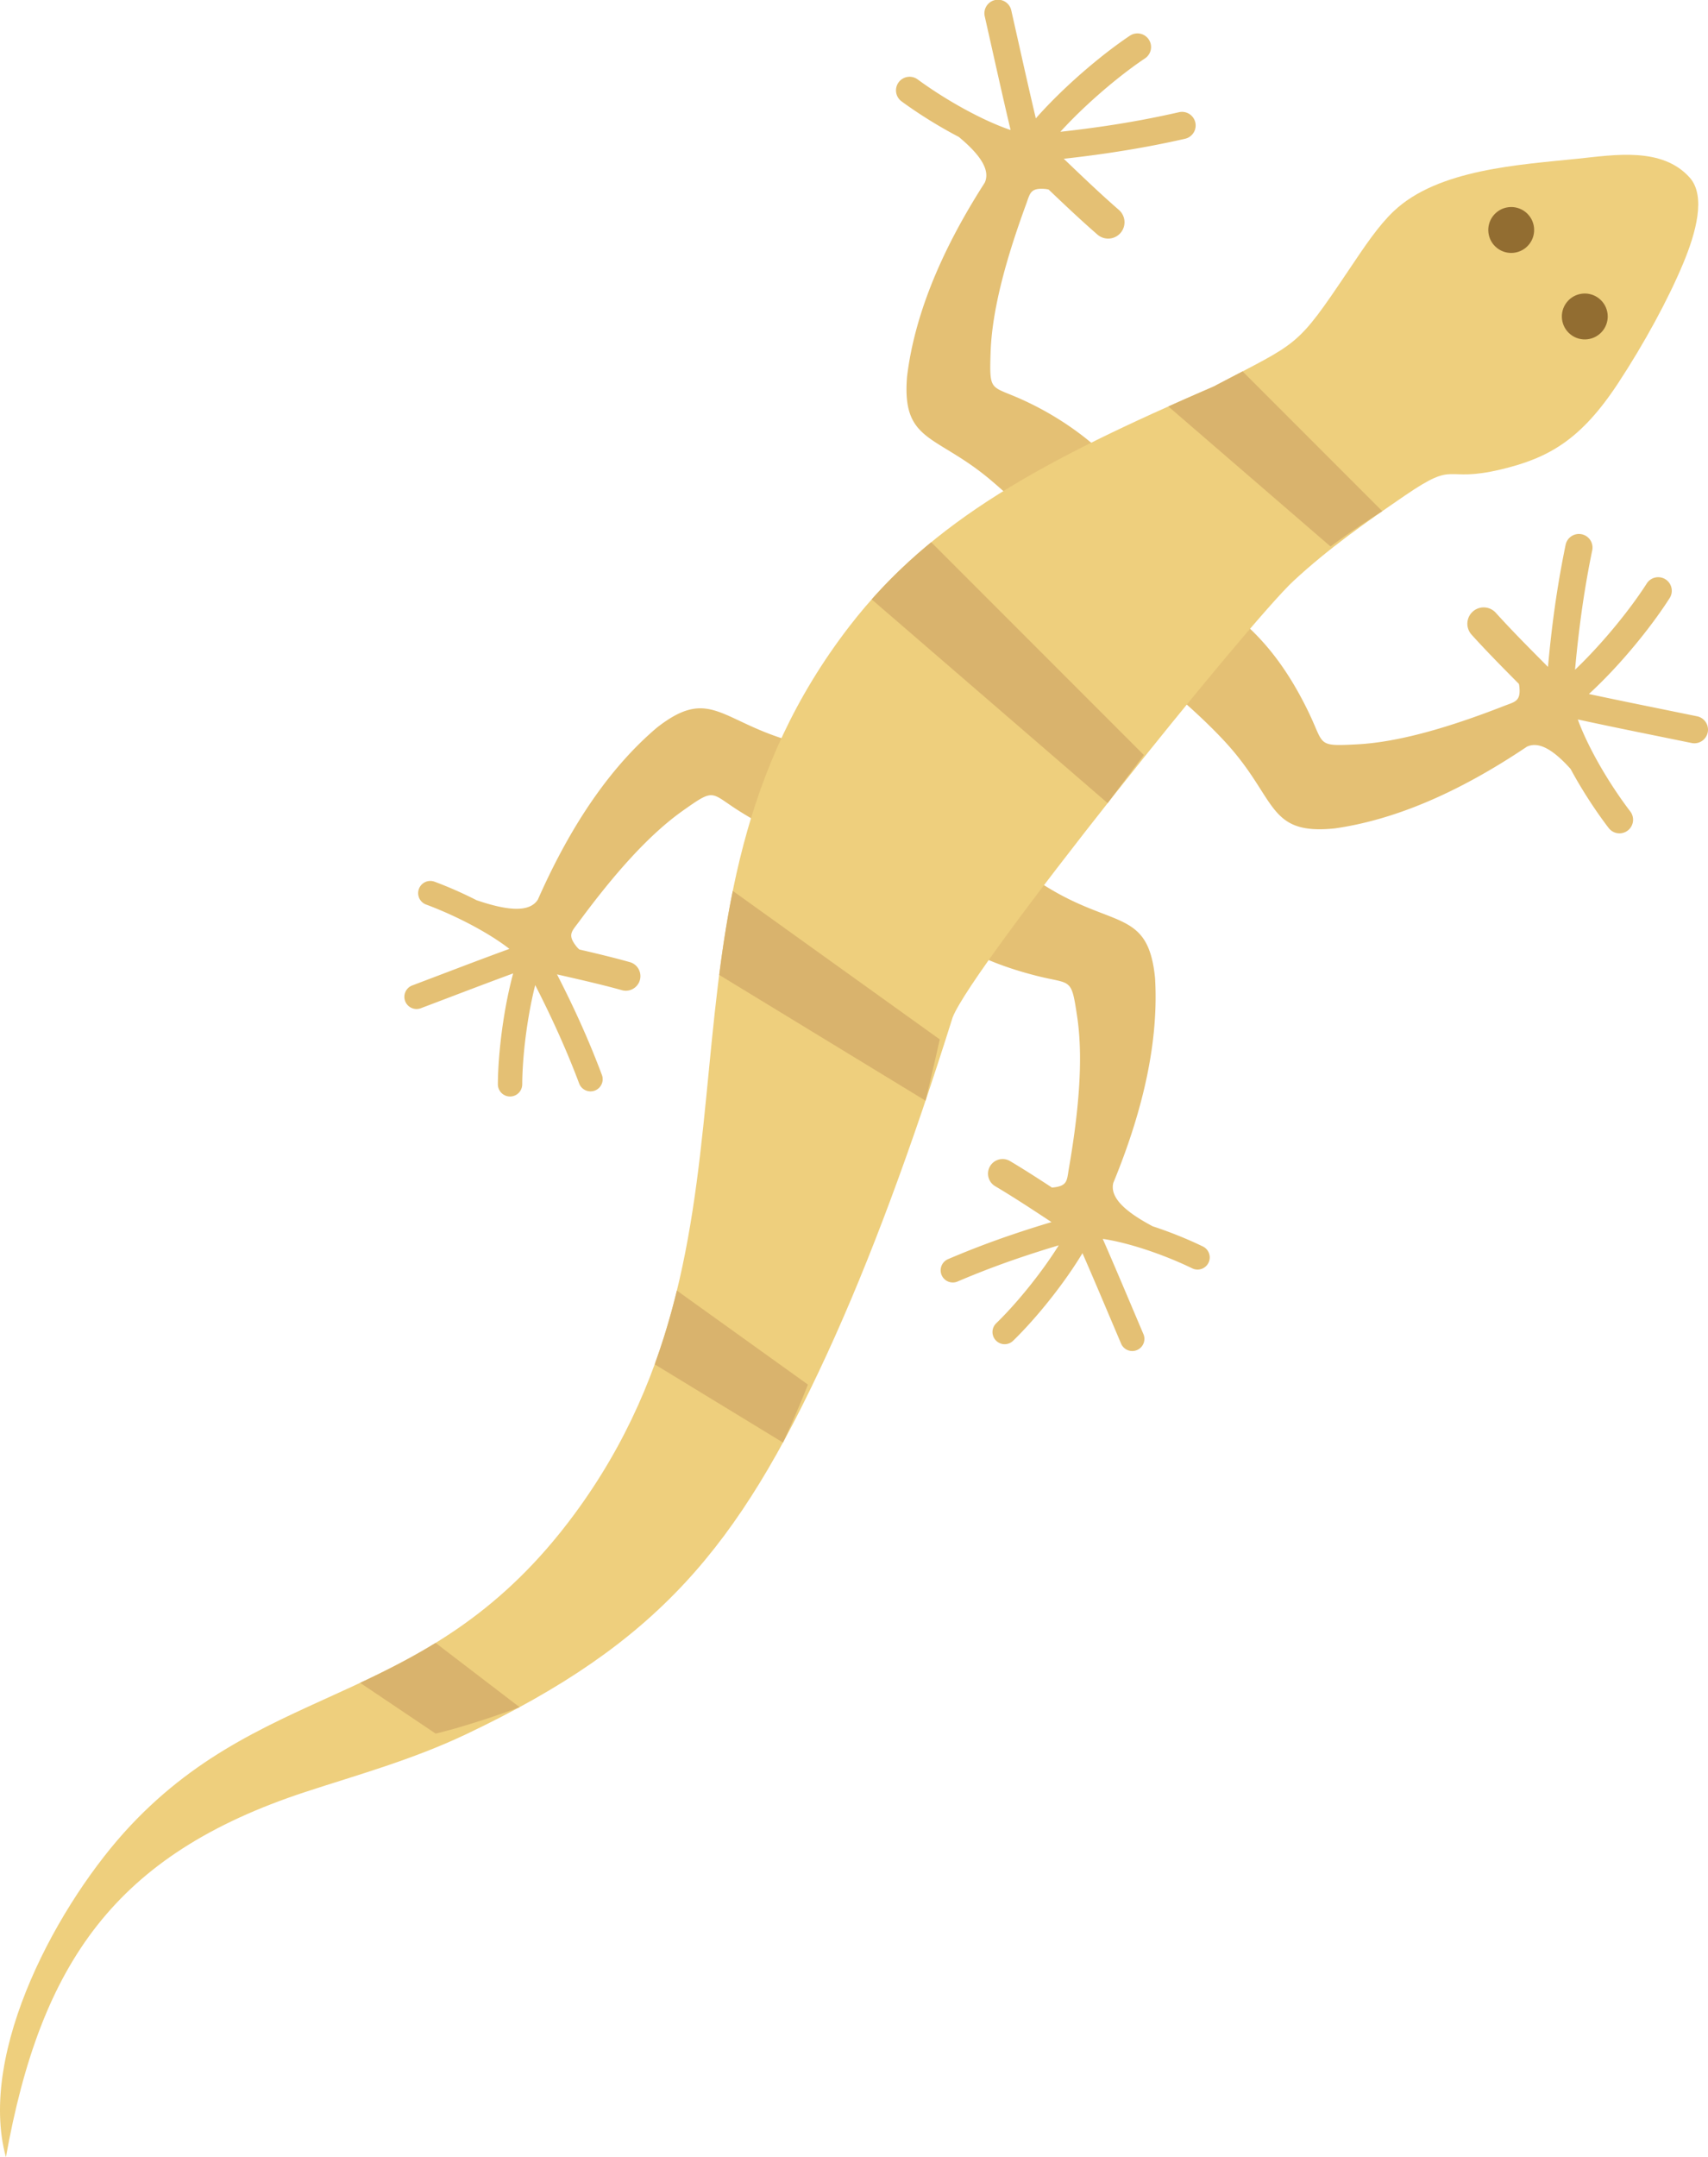 <svg xmlns="http://www.w3.org/2000/svg" shape-rendering="geometricPrecision" text-rendering="geometricPrecision" image-rendering="optimizeQuality" fill-rule="evenodd" clip-rule="evenodd" viewBox="0 0 406 512.419"><path fill="#E4C074" d="M274.557 161.101l15.567-17.357c9.592 6.405 16.033 15.205 21.073 25.723 3.619 7.56 1.828 7.837 11.32 7.349 9.984-.514 21.991-4.049 34.971-9.109 2.631-1.03 4.007-1.07 3.679-4.513a5.789 5.789 0 00-.117-.741c-3.77-3.794-7.682-7.747-11.247-11.69a3.88 3.88 0 01.271-5.479 3.882 3.882 0 015.479.272c3.682 4.076 7.67 8.088 11.487 11.93l.925.931c.318-3.564.696-7.104 1.142-10.617a237.94 237.94 0 013.048-18.39 3.234 3.234 0 013.822-2.504 3.232 3.232 0 012.503 3.821c-1.219 5.873-2.189 11.837-2.955 17.871a290.837 290.837 0 00-1.131 10.494c1.98-1.887 3.99-3.976 5.945-6.151 4.345-4.838 8.334-10.016 11.092-14.325a3.228 3.228 0 115.433 3.487c-2.976 4.651-7.187 10.134-11.706 15.165-2.42 2.693-4.955 5.285-7.466 7.586 5.718 1.225 11.256 2.351 17.417 3.602l8.296 1.691a3.24 3.24 0 012.53 3.819 3.242 3.242 0 01-3.82 2.529l-8.295-1.69c-6.412-1.302-12.111-2.462-18.766-3.906.787 2.179 1.861 4.571 3.12 7.034 2.645 5.169 6.057 10.511 9.354 14.823a3.236 3.236 0 01-.612 4.534 3.236 3.236 0 01-4.534-.613c-3.157-4.131-6.398-9.11-9.048-14.025-3.886-4.327-7.452-6.689-10.4-5.271-16.825 11.298-31.964 17.462-45.711 19.406-15.68 1.582-13.689-6.599-24.964-19.41-4.823-5.475-12.545-12.375-17.702-16.276zM231.1 197.599l-13.912 18.712c8.185 8.126 18.091 12.687 29.4 15.53 8.13 2.045 8.045.234 9.457 9.634 1.483 9.887.408 22.357-1.968 36.083-.487 2.785-.251 4.14-3.691 4.505-.113.012-.226.02-.34.025-3.357-2.198-6.773-4.4-10.033-6.329a3.467 3.467 0 00-3.531 5.965c4.338 2.568 8.499 5.306 12.48 7.924l.984.648c-3.049.91-6.082 1.87-9.099 2.892a212.784 212.784 0 00-15.544 5.931 2.888 2.888 0 002.268 5.311 207.362 207.362 0 0115.129-5.767 253.92 253.92 0 018.97-2.848 97.302 97.302 0 01-4.322 6.298c-3.436 4.629-7.259 9.037-10.566 12.241a2.889 2.889 0 004.02 4.15c3.515-3.405 7.563-8.07 11.188-12.954 1.935-2.603 3.755-5.28 5.319-7.875 2.2 5.029 4.1 9.512 6.216 14.508l2.993 7.047a2.885 2.885 0 005.314-2.243l-2.991-7.048c-2.339-5.52-4.426-10.446-6.709-15.654 2.054.298 4.338.811 6.71 1.474 4.966 1.389 10.25 3.429 14.632 5.559a2.89 2.89 0 002.529-5.195c-3.614-1.756-7.816-3.459-12.003-4.828-6.254-3.32-10.271-6.727-9.358-10.325 7.723-18.736 10.751-34.798 9.92-48.657-1.569-15.683-9.191-12.103-23.989-20.603-6.326-3.636-14.625-9.832-19.473-14.111zm-19.828-17.375l-3.888 22.988c-11.531-.29-21.676-4.29-31.555-10.489-7.098-4.457-5.733-5.649-13.496-.165-8.166 5.767-16.428 15.17-24.698 26.381-1.674 2.277-2.816 3.044-.699 5.78.226.294.483.569.775.825 3.914.904 7.955 1.868 12.056 3.013a3.463 3.463 0 01-1.864 6.669c-4.467-1.248-9.514-2.404-14.344-3.509l-1.155-.264a255.435 255.435 0 014.206 8.558 211.63 211.63 0 016.466 15.328 2.89 2.89 0 01-1.69 3.72 2.89 2.89 0 01-3.719-1.692c-1.877-5.003-3.995-9.975-6.304-14.914a257.078 257.078 0 00-4.142-8.454 98.085 98.085 0 00-1.559 7.482c-.962 5.663-1.5 11.475-1.526 16.098a2.894 2.894 0 01-5.788-.022c.027-4.877.598-11.029 1.621-17.045.543-3.198 1.218-6.364 2.011-9.289-5.017 1.843-9.696 3.62-14.912 5.603l-7.029 2.666a2.893 2.893 0 01-3.729-1.678 2.895 2.895 0 011.678-3.73l7.031-2.665c5.544-2.108 10.472-3.981 16.068-6.024-1.637-1.276-3.585-2.571-5.704-3.824-4.432-2.622-9.56-5.027-14.135-6.719a2.894 2.894 0 012.002-5.43c3.2 1.184 6.669 2.704 10.025 4.41 7.04 2.402 12.559 3.085 14.589-.163 8.188-18.538 17.694-31.835 28.277-40.822 12.412-9.715 15.097-1.734 31.472 3.073 7.002 2.053 17.218 3.76 23.659 4.304zm38.662-51.5l20.263-11.915c-6.599-9.461-16.536-17.024-27.153-21.848-7.631-3.466-7.875-1.668-7.577-11.17.31-9.991 3.602-22.068 8.397-35.148.976-2.652.987-4.028 4.436-3.77.322.023.645.074.969.155 3.738 3.564 7.629 7.252 11.603 10.699a3.883 3.883 0 005.092-5.864c-4.074-3.534-8.207-7.477-12.16-11.249l-.941-.898c3.541-.391 7.07-.842 10.585-1.36 6.195-.914 12.309-2.035 18.313-3.41a3.235 3.235 0 00-1.432-6.308 230.598 230.598 0 01-17.815 3.327c-3.471.513-6.961.956-10.466 1.342a109.445 109.445 0 016.022-6.07c4.705-4.404 9.804-8.495 14.101-11.369a3.24 3.24 0 00.898-4.49 3.24 3.24 0 00-4.491-.898c-4.546 3.041-9.939 7.367-14.916 12.024-2.654 2.485-5.197 5.069-7.44 7.613-1.43-6.035-2.628-11.376-3.966-17.338l-1.856-8.25a3.233 3.233 0 10-6.309 1.409l1.856 8.25c1.482 6.602 2.801 12.484 4.275 18.695-2.2-.74-4.611-1.761-7.086-2.965-5.204-2.531-10.617-5.837-15.011-9.058a3.235 3.235 0 00-4.519.698 3.236 3.236 0 00.7 4.521c4.011 2.941 8.822 5.948 13.609 8.447 4.833 4.018 7.592 7.742 6.164 10.869-10.953 17.049-16.807 32.311-18.472 46.095-1.264 15.71 6.873 13.552 19.911 24.565 5.574 4.709 10.411 9.594 14.416 14.669z"/><path fill="#EECF7D" d="M201.953 148.714c19.487-25.228 46.117-39.42 86.558-56.91 20.495-10.817 19.419-8.814 32.221-27.845 3.715-5.523 6.896-10.315 10.56-13.788 10.524-9.982 29.887-11.028 43.925-12.491 8.612-.895 19.876-2.803 26.422 4.49 3.944 4.397 1.473 13.166-1.507 20.329-3.563 8.564-9.298 19.098-15.494 28.522-8.831 13.428-16.485 17.78-27.838 20.484-13.998 3.33-10.241-2.417-22.861 6.22-9.365 6.411-18.064 12.501-26.436 20.241-10.653 9.844-76.408 91.578-81.064 103.732-9.596 30.523-19.522 57.534-29.957 80.161-21.124 45.806-39.963 68.38-85.606 90.055-12.948 6.146-25.905 9.679-38.294 13.746-45.151 14.824-62.886 40.559-71.177 86.759-6.855-25.161 12.716-60.816 29.634-78.797 33.183-35.27 71.267-27.713 105.389-73.798 50.673-68.435 13.066-143.196 65.525-211.11z"/><path fill="#D9B36D" d="M207.203 142.377c4.358-4.911 9.053-9.393 14.151-13.575l50.551 50.551c-2.86 3.754-5.745 7.581-8.6 11.406l-.013.016-56.089-48.398zm70.519-45.828a899.512 899.512 0 0110.79-4.743c2.614-1.381 4.877-2.551 6.863-3.585l33.202 33.202c-4.231 2.706-8.327 5.438-12.3 8.393l-38.555-33.267zm-91.599 246.108l-.003.004-30.456-18.553.11-.451c2.052-5.675 3.726-11.376 5.123-17.097l31.159 22.342c-1.945 4.851-3.911 9.426-5.933 13.755zM85.606 399.742c5.911-2.771 11.828-5.744 17.714-9.347l.245-.124 19.94 15.246c-4.45 1.678-9.193 3.258-14.265 4.76-1.883.558-3.777 1.06-5.68 1.518l-17.954-12.053zm85.353-168.16c.855-6.67 1.884-13.327 3.228-19.958l49.197 35.276a943.212 943.212 0 01-3.374 14.56l-49.051-29.878z"/><circle fill="#926D31" transform="matrix(2.453 1.935 -1.935 2.453 376.712 75.174)" r="1.745"/><circle fill="#926D31" transform="matrix(2.453 1.935 -1.935 2.453 359.223 54.631)" r="1.745"/></svg>